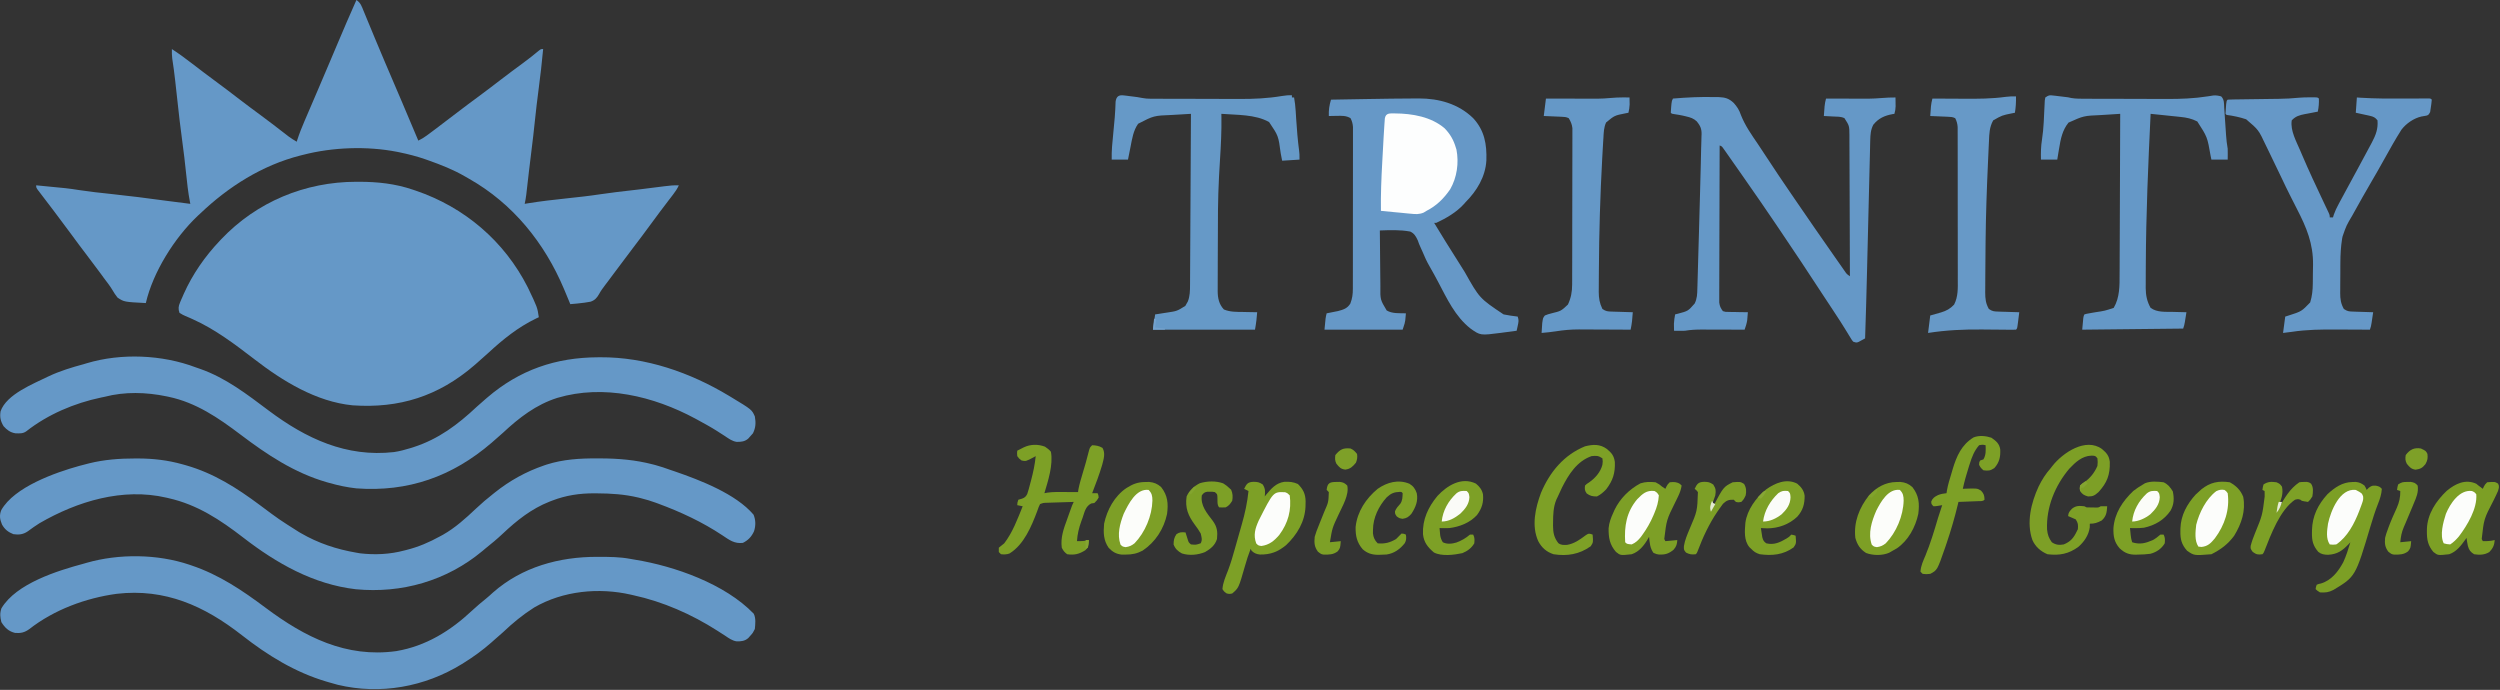 <svg width="366" height="101" viewBox="0 0 366 101" fill="none" xmlns="http://www.w3.org/2000/svg">
<rect x="0" y="0" width="366" height="101" fill="#333333" stroke="none"/>
<g clip-path="url(#clip0_154_709)">
<path d="M52.161 26.612C52.285 26.612 52.408 26.612 52.535 26.612C55.27 26.614 57.841 26.882 60.446 27.769C60.576 27.813 60.707 27.857 60.842 27.902C67.984 30.323 73.835 35.288 77.266 42.066C78.668 44.993 78.668 44.993 78.882 46.442C78.745 46.506 78.608 46.57 78.467 46.636C75.834 47.907 73.646 49.675 71.499 51.655C70.948 52.162 70.389 52.656 69.823 53.145C69.686 53.264 69.55 53.383 69.41 53.506C64.191 57.992 58.474 59.819 51.614 59.34C46.292 58.812 41.395 55.797 37.257 52.603C34.417 50.423 31.503 48.208 28.222 46.735C28.035 46.651 28.035 46.651 27.845 46.565C27.605 46.459 27.364 46.355 27.121 46.254C26.793 46.11 26.793 46.11 26.276 45.803C26.077 45.216 26.116 44.859 26.353 44.295C26.437 44.094 26.437 44.094 26.522 43.889C26.617 43.677 26.617 43.677 26.713 43.459C26.777 43.312 26.842 43.164 26.908 43.011C28.197 40.137 29.995 37.552 32.156 35.27C32.232 35.189 32.309 35.108 32.387 35.025C37.586 29.543 44.668 26.619 52.161 26.612Z" fill="#6598C7"/>
<path d="M52.181 0C52.807 0.419 52.958 0.932 53.231 1.607C53.287 1.742 53.343 1.876 53.401 2.015C53.523 2.311 53.645 2.606 53.767 2.902C54.1 3.714 54.438 4.525 54.776 5.336C54.883 5.595 54.883 5.595 54.993 5.86C55.868 7.966 56.767 10.062 57.664 12.159C57.974 12.883 58.284 13.607 58.593 14.33C58.667 14.503 58.74 14.675 58.816 14.852C59.631 16.761 60.436 18.674 61.24 20.587C61.687 20.368 62.081 20.135 62.481 19.838C62.598 19.752 62.715 19.665 62.836 19.576C62.962 19.482 63.087 19.388 63.217 19.291C63.349 19.192 63.482 19.094 63.619 18.992C64.749 18.149 65.869 17.292 66.987 16.432C68.021 15.639 69.065 14.862 70.114 14.09C71.2 13.29 72.271 12.47 73.341 11.647C74.414 10.824 75.498 10.018 76.588 9.218C77.388 8.629 78.167 8.023 78.927 7.382C79.199 7.182 79.199 7.182 79.517 7.182C79.34 9.156 79.108 11.12 78.85 13.086C78.651 14.597 78.472 16.109 78.315 17.625C78.16 19.118 77.99 20.608 77.801 22.097C77.676 23.076 77.558 24.056 77.444 25.037C77.43 25.16 77.416 25.282 77.401 25.409C77.33 26.02 77.26 26.63 77.19 27.241C77.164 27.466 77.138 27.691 77.112 27.916C77.089 28.114 77.067 28.313 77.043 28.518C76.985 28.966 76.911 29.403 76.815 29.844C76.977 29.817 77.138 29.79 77.304 29.762C79.171 29.459 81.044 29.244 82.924 29.046C84.603 28.869 86.276 28.685 87.945 28.431C89.488 28.199 91.037 28.027 92.586 27.847C92.818 27.82 93.049 27.794 93.28 27.767C93.394 27.754 93.507 27.74 93.624 27.727C94.839 27.585 96.052 27.43 97.264 27.269C97.977 27.176 98.663 27.107 99.383 27.131C99.157 27.622 98.886 28.03 98.556 28.458C98.454 28.592 98.352 28.725 98.247 28.863C98.137 29.006 98.027 29.148 97.913 29.295C97.067 30.401 96.23 31.512 95.41 32.637C94.515 33.864 93.601 35.077 92.681 36.286C91.729 37.537 90.787 38.796 89.848 40.058C89.68 40.283 89.513 40.508 89.345 40.733C89.262 40.844 89.179 40.956 89.094 41.071C88.929 41.291 88.763 41.51 88.597 41.728C88.26 42.168 87.955 42.585 87.691 43.074C87.379 43.627 87.053 43.976 86.441 44.172C86.232 44.206 86.232 44.206 86.018 44.24C85.792 44.277 85.792 44.277 85.56 44.314C84.872 44.406 84.183 44.476 83.49 44.527C83.427 44.369 83.427 44.369 83.361 44.209C83.142 43.675 82.92 43.143 82.696 42.611C82.651 42.504 82.606 42.396 82.559 42.285C79.716 35.546 75.081 29.802 68.683 26.179C68.492 26.07 68.3 25.96 68.11 25.849C66.378 24.841 64.557 24.126 62.671 23.46C62.556 23.42 62.442 23.379 62.325 23.337C61.069 22.898 59.801 22.572 58.499 22.303C58.373 22.277 58.247 22.251 58.117 22.224C53.712 21.368 48.722 21.547 44.394 22.662C44.25 22.698 44.106 22.734 43.958 22.771C38.386 24.191 33.426 27.334 29.295 31.28C29.175 31.391 29.055 31.501 28.931 31.614C25.565 34.81 22.404 39.808 21.349 44.367C18.176 44.204 18.176 44.204 17.21 43.572C16.917 43.205 16.67 42.835 16.439 42.426C16.079 41.825 15.639 41.277 15.22 40.716C15.028 40.453 14.835 40.189 14.643 39.925C14.028 39.083 13.399 38.253 12.767 37.425C11.961 36.368 11.165 35.306 10.383 34.233C9.583 33.137 8.77 32.051 7.949 30.971C7.842 30.83 7.735 30.689 7.624 30.544C7.242 30.041 6.86 29.538 6.476 29.037C6.268 28.765 6.06 28.491 5.853 28.218C5.743 28.074 5.634 27.93 5.52 27.782C5.297 27.45 5.297 27.45 5.297 27.131C9.881 27.564 9.881 27.564 11.664 27.839C13.162 28.069 14.666 28.23 16.174 28.388C18.89 28.673 21.596 29.02 24.302 29.388C25.488 29.549 26.677 29.697 27.865 29.844C27.846 29.749 27.826 29.655 27.806 29.557C27.535 28.155 27.387 26.744 27.239 25.326C27.076 23.77 26.899 22.219 26.683 20.671C26.398 18.626 26.173 16.575 25.948 14.523C25.867 13.788 25.786 13.053 25.704 12.319C25.685 12.146 25.665 11.972 25.646 11.794C25.524 10.717 25.387 9.646 25.216 8.576C25.159 8.107 25.154 7.653 25.163 7.182C26.2 7.855 27.186 8.578 28.163 9.336C29.248 10.172 30.337 10.999 31.441 11.81C32.653 12.701 33.85 13.612 35.043 14.529C36.075 15.321 37.117 16.097 38.164 16.867C39.303 17.706 40.425 18.566 41.542 19.432C41.675 19.534 41.807 19.636 41.944 19.742C42.06 19.832 42.177 19.922 42.297 20.015C42.666 20.283 43.047 20.517 43.44 20.747C43.467 20.661 43.494 20.576 43.522 20.487C43.821 19.556 44.177 18.661 44.565 17.763C44.629 17.615 44.692 17.466 44.757 17.314C44.967 16.826 45.177 16.338 45.387 15.85C45.688 15.147 45.989 14.445 46.29 13.742C46.368 13.56 46.447 13.378 46.527 13.191C47.102 11.848 47.674 10.504 48.243 9.159C48.325 8.967 48.406 8.776 48.489 8.578C48.807 7.828 49.125 7.077 49.442 6.327C50.337 4.209 51.242 2.098 52.181 0Z" fill="#6598C7"/>
<path d="M19.829 67.119C20.015 67.119 20.015 67.119 20.205 67.119C22.461 67.126 24.573 67.371 26.752 67.987C26.912 68.031 27.072 68.076 27.236 68.122C31.326 69.297 34.657 71.424 38.044 73.945C40.826 76.026 40.826 76.026 43.758 77.882C43.847 77.934 43.937 77.986 44.029 78.04C46.585 79.528 49.274 80.415 52.181 80.914C52.359 80.945 52.537 80.976 52.72 81.007C54.889 81.257 57.065 81.159 59.174 80.595C59.28 80.568 59.386 80.542 59.496 80.514C61.262 80.071 62.826 79.4 64.419 78.52C64.562 78.443 64.705 78.366 64.853 78.287C66.638 77.275 68.174 75.888 69.657 74.483C70.475 73.71 71.32 72.988 72.206 72.296C72.29 72.229 72.374 72.162 72.46 72.093C74.624 70.366 77.017 69.042 79.636 68.146C79.76 68.104 79.883 68.061 80.011 68.017C82.454 67.239 84.889 67.097 87.434 67.109C87.668 67.109 87.668 67.109 87.907 67.11C90.537 67.118 93.014 67.324 95.569 67.987C95.695 68.019 95.82 68.052 95.949 68.085C96.684 68.282 97.396 68.525 98.112 68.785C98.34 68.862 98.568 68.939 98.796 69.016C102.482 70.288 107.723 72.291 110.32 75.348C110.646 76.141 110.652 76.949 110.393 77.767C110.027 78.568 109.555 79.079 108.76 79.478C107.514 79.631 106.756 79.039 105.76 78.374C102.818 76.419 99.671 74.953 96.364 73.732C96.184 73.665 96.184 73.665 96.001 73.597C95.284 73.335 94.561 73.117 93.821 72.934C93.635 72.888 93.635 72.888 93.446 72.841C91.432 72.363 89.445 72.234 87.384 72.226C87.215 72.225 87.215 72.225 87.042 72.223C84.901 72.211 82.871 72.509 80.858 73.283C80.731 73.332 80.604 73.38 80.473 73.43C77.8 74.48 75.657 76.193 73.586 78.146C72.788 78.898 71.95 79.591 71.094 80.275C70.928 80.414 70.762 80.553 70.597 80.693C65.36 85.038 58.819 86.906 52.088 86.265C45.886 85.547 40.486 82.471 35.623 78.71C32.239 76.1 28.892 73.884 24.686 72.934C24.577 72.908 24.468 72.882 24.355 72.856C17.954 71.372 11.314 73.392 5.774 76.605C5.19 76.973 4.631 77.366 4.078 77.779C3.42 78.245 2.743 78.322 1.959 78.201C1.205 77.908 0.683 77.498 0.291 76.784C-0.016 76.043 -0.126 75.444 0.189 74.676C2.105 71.291 8.081 69.185 11.62 68.204C11.949 68.118 12.278 68.032 12.608 67.947C12.758 67.908 12.909 67.868 13.064 67.828C15.299 67.277 17.537 67.118 19.829 67.119Z" fill="#6598C7"/>
<path d="M28.66 53.783C28.87 53.856 29.082 53.929 29.293 54.002C33.073 55.325 36.176 57.737 39.352 60.119C44.817 64.209 50.692 66.971 57.676 66.185C58.514 66.056 59.32 65.846 60.128 65.593C60.251 65.554 60.374 65.516 60.501 65.476C64.219 64.276 67.005 62.174 69.822 59.528C70.239 59.146 70.663 58.776 71.094 58.411C71.171 58.344 71.249 58.278 71.329 58.209C76.069 54.145 81.363 52.334 87.553 52.307C87.663 52.306 87.773 52.305 87.886 52.304C94.54 52.265 101.026 54.524 106.694 57.932C106.819 58.007 106.945 58.082 107.074 58.16C110.061 59.967 110.061 59.967 110.509 60.965C110.674 61.876 110.645 62.606 110.23 63.438C110.112 63.57 109.994 63.702 109.873 63.837C109.765 63.959 109.656 64.081 109.545 64.206C109.033 64.654 108.505 64.699 107.839 64.689C107.181 64.588 106.682 64.214 106.138 63.847C105.885 63.685 105.632 63.523 105.379 63.361C105.19 63.239 105.19 63.239 104.998 63.114C104.052 62.514 103.069 61.977 102.085 61.443C101.985 61.389 101.885 61.334 101.782 61.278C95.674 57.994 88.368 56.233 81.583 58.252C78.472 59.238 75.997 61.154 73.637 63.358C73.218 63.737 72.793 64.107 72.365 64.476C72.229 64.595 72.093 64.714 71.953 64.837C66.207 69.775 59.732 72.054 52.181 71.498C50.826 71.351 49.518 71.072 48.208 70.7C48.077 70.663 47.946 70.626 47.812 70.589C43.069 69.216 39.079 66.553 35.179 63.599C31.967 61.172 28.693 58.93 24.686 58.092C24.587 58.071 24.487 58.049 24.384 58.027C21.389 57.408 18.279 57.319 15.309 58.092C15.144 58.127 14.978 58.161 14.807 58.197C10.91 59.011 6.998 60.667 3.853 63.14C3.345 63.505 2.857 63.453 2.25 63.435C1.503 63.308 1.031 62.958 0.529 62.401C0.08 61.677 -0.055 61.049 0.084 60.217C0.946 57.712 4.926 56.173 7.091 55.105C8.761 54.311 10.508 53.787 12.29 53.304C12.429 53.262 12.568 53.219 12.711 53.176C17.749 51.666 23.752 51.922 28.66 53.783Z" fill="#6598C7"/>
<path d="M27.706 82.669C27.822 82.708 27.937 82.747 28.056 82.787C32.133 84.169 35.466 86.424 38.902 88.992C44.61 93.258 50.667 96.342 58.017 95.322C62.366 94.586 65.962 92.35 69.133 89.371C69.789 88.756 70.474 88.187 71.173 87.624C71.516 87.342 71.842 87.051 72.167 86.749C76.415 83.003 81.875 81.513 87.414 81.522C87.527 81.522 87.641 81.522 87.757 81.523C89.255 81.527 90.735 81.532 92.213 81.809C92.463 81.856 92.715 81.898 92.966 81.939C98.759 82.882 106.136 85.473 110.35 89.851C110.682 90.518 110.578 91.359 110.509 92.085C110.23 92.644 110.23 92.644 109.873 93.043C109.765 93.165 109.656 93.286 109.545 93.412C109.033 93.86 108.505 93.905 107.839 93.895C107.181 93.793 106.682 93.419 106.138 93.053C105.884 92.89 105.63 92.728 105.376 92.565C105.25 92.484 105.124 92.403 104.994 92.319C101.22 89.913 97.076 88.089 92.708 87.138C92.595 87.112 92.481 87.085 92.364 87.058C87.659 85.985 82.421 86.492 78.209 88.934C76.535 89.994 75.071 91.2 73.637 92.564C73.218 92.943 72.792 93.312 72.365 93.681C72.216 93.814 72.066 93.947 71.912 94.083C70.653 95.189 69.337 96.149 67.915 97.033C67.817 97.094 67.719 97.155 67.618 97.218C62.19 100.565 55.692 101.744 49.453 100.256C49.035 100.146 48.622 100.029 48.208 99.905C48.078 99.868 47.948 99.83 47.815 99.792C43.195 98.428 39.164 95.936 35.391 92.978C29.919 88.706 24.182 86.119 17.097 86.933C12.562 87.545 7.913 89.268 4.284 92.105C3.602 92.596 3.052 92.722 2.216 92.663C1.262 92.437 0.709 91.896 0.201 91.078C0.013 90.333 -0.041 89.786 0.211 89.053C2.384 85.412 8.456 83.54 12.29 82.51C12.42 82.472 12.55 82.434 12.685 82.395C17.404 81.042 23.046 81.096 27.706 82.669Z" fill="#6598C7"/>
<path d="M207.174 14.415C207.355 14.414 207.535 14.413 207.721 14.412C210.663 14.41 213.512 15.194 215.677 17.303C217.341 19.104 217.683 21.134 217.605 23.494C217.468 25.878 216.208 27.944 214.565 29.592C214.479 29.689 214.393 29.787 214.305 29.887C213.238 31.069 211.705 31.965 210.274 32.624C210.169 32.624 210.064 32.624 209.956 32.624C211.072 34.476 212.213 36.31 213.375 38.134C213.732 38.696 214.087 39.26 214.439 39.826C216.602 43.672 216.602 43.672 220.127 46.03C220.813 46.166 221.499 46.267 222.193 46.349C222.373 46.889 222.323 47.11 222.203 47.656C222.157 47.871 222.157 47.871 222.11 48.091C222.072 48.256 222.072 48.256 222.034 48.424C221.432 48.505 220.829 48.584 220.227 48.663C220.058 48.686 219.889 48.709 219.716 48.732C216.723 49.119 216.723 49.119 215.284 48.1C213.031 46.334 211.832 43.706 210.519 41.224C210.122 40.478 209.721 39.734 209.295 39.004C208.887 38.297 208.555 37.589 208.248 36.832C208.166 36.649 208.083 36.466 207.999 36.278C207.751 35.726 207.751 35.726 207.561 35.187C207.279 34.592 207.057 34.182 206.459 33.901C204.999 33.627 203.488 33.686 202.009 33.741C202.019 35.053 202.031 36.366 202.047 37.678C202.054 38.288 202.06 38.897 202.064 39.507C202.068 40.096 202.075 40.684 202.083 41.273C202.085 41.497 202.087 41.721 202.088 41.945C202.063 43.864 202.063 43.864 203.012 45.451C203.823 45.938 204.908 45.845 205.824 45.87C205.805 46.09 205.785 46.309 205.764 46.528C205.747 46.712 205.747 46.712 205.73 46.899C205.665 47.306 205.665 47.306 205.347 48.264C201.571 48.264 197.794 48.264 193.904 48.264C194.063 46.508 194.063 46.508 194.222 45.87C194.446 45.827 194.446 45.827 194.675 45.782C194.972 45.722 194.972 45.722 195.275 45.661C195.47 45.622 195.665 45.583 195.867 45.543C196.665 45.334 197.246 45.164 197.688 44.444C197.978 43.693 198.056 43.097 198.057 42.288C198.058 42.185 198.058 42.082 198.058 41.976C198.059 41.631 198.059 41.287 198.059 40.942C198.06 40.695 198.06 40.448 198.061 40.2C198.062 39.529 198.062 38.858 198.063 38.186C198.063 37.626 198.063 37.066 198.064 36.505C198.065 35.183 198.066 33.861 198.065 32.539C198.065 31.175 198.067 29.811 198.07 28.447C198.072 27.276 198.072 26.105 198.072 24.934C198.072 24.234 198.073 23.535 198.074 22.836C198.076 22.178 198.076 21.52 198.075 20.862C198.075 20.621 198.075 20.38 198.076 20.139C198.077 19.809 198.077 19.479 198.075 19.15C198.075 18.873 198.075 18.873 198.076 18.591C198.035 18.093 197.945 17.746 197.718 17.303C197.078 16.91 196.41 16.946 195.682 16.964C195.572 16.965 195.462 16.967 195.348 16.968C195.079 16.972 194.809 16.978 194.54 16.984C194.509 16.099 194.606 15.447 194.857 14.59C196.065 14.569 197.273 14.548 198.481 14.527C199.043 14.518 199.604 14.508 200.165 14.498C202.502 14.457 204.838 14.422 207.174 14.415Z" fill="#6698C7"/>
<path d="M277.501 14.27C277.505 14.55 277.508 14.829 277.511 15.108C277.513 15.264 277.515 15.419 277.517 15.579C277.503 15.971 277.454 16.291 277.342 16.664C277.254 16.678 277.165 16.692 277.074 16.706C275.898 16.924 275.017 17.316 274.253 18.26C273.862 19.014 273.824 19.709 273.803 20.551C273.798 20.756 273.793 20.96 273.787 21.171C273.782 21.397 273.777 21.623 273.772 21.849C273.766 22.088 273.76 22.327 273.754 22.566C273.737 23.215 273.722 23.865 273.706 24.515C273.69 25.199 273.673 25.884 273.656 26.568C273.623 27.87 273.591 29.172 273.56 30.474C273.514 32.366 273.468 34.258 273.421 36.149C273.417 36.29 273.414 36.43 273.41 36.575C273.403 36.856 273.396 37.138 273.389 37.419C273.369 38.228 273.35 39.037 273.33 39.846C273.252 43.078 273.161 46.309 273.051 49.541C272.85 49.652 272.648 49.761 272.445 49.87C272.333 49.931 272.22 49.992 272.104 50.055C271.78 50.179 271.78 50.179 271.303 50.019C271.099 49.761 271.099 49.761 270.895 49.425C270.817 49.299 270.74 49.173 270.66 49.044C270.581 48.912 270.501 48.779 270.419 48.643C269.791 47.613 269.143 46.599 268.473 45.595C267.894 44.727 267.321 43.854 266.749 42.98C264.688 39.832 262.622 36.689 260.503 33.58C260.182 33.108 259.862 32.636 259.543 32.163C258.326 30.365 257.094 28.578 255.848 26.8C255.558 26.384 255.269 25.968 254.979 25.552C253.791 23.841 253.791 23.841 252.589 22.14C252.494 22.008 252.4 21.876 252.303 21.739C252.09 21.433 252.09 21.433 251.754 21.293C251.743 24.337 251.735 27.383 251.73 30.428C251.727 31.841 251.724 33.255 251.718 34.669C251.714 35.901 251.711 37.134 251.709 38.366C251.709 39.019 251.707 39.671 251.704 40.324C251.701 40.938 251.7 41.552 251.7 42.166C251.7 42.392 251.699 42.617 251.697 42.842C251.695 43.15 251.696 43.458 251.697 43.766C251.696 44.025 251.696 44.025 251.696 44.288C251.763 44.822 251.909 45.124 252.231 45.551C252.627 45.675 252.627 45.675 253.077 45.663C253.241 45.668 253.404 45.673 253.572 45.678C253.828 45.679 253.828 45.679 254.089 45.68C254.261 45.684 254.433 45.688 254.61 45.693C255.036 45.702 255.461 45.708 255.887 45.71C255.868 45.956 255.848 46.202 255.827 46.448C255.816 46.585 255.805 46.722 255.793 46.864C255.72 47.356 255.578 47.796 255.41 48.264C255.317 48.263 255.224 48.263 255.128 48.263C254.156 48.259 253.184 48.257 252.212 48.255C251.849 48.254 251.487 48.253 251.124 48.252C250.602 48.25 250.08 48.249 249.558 48.248C249.397 48.247 249.236 48.246 249.07 48.246C248.25 48.246 247.477 48.287 246.669 48.423C246.381 48.433 246.092 48.437 245.804 48.433C245.667 48.432 245.529 48.43 245.388 48.429C245.235 48.426 245.235 48.426 245.079 48.423C245.075 48.204 245.072 47.984 245.069 47.765C245.067 47.643 245.066 47.521 245.064 47.395C245.081 46.929 245.154 46.487 245.238 46.029C245.448 45.977 245.448 45.977 245.662 45.923C247.136 45.533 247.136 45.533 248.099 44.434C248.469 43.701 248.476 43.018 248.494 42.213C248.501 42 248.501 42 248.508 41.782C248.522 41.31 248.534 40.838 248.547 40.366C248.556 40.032 248.566 39.699 248.576 39.365C248.602 38.481 248.626 37.596 248.65 36.712C248.674 35.838 248.7 34.965 248.726 34.091C248.785 32.059 248.84 30.027 248.894 27.995C248.898 27.837 248.902 27.678 248.906 27.515C248.93 26.61 248.954 25.704 248.977 24.799C248.984 24.527 248.991 24.256 248.998 23.985C249.017 23.259 249.032 22.532 249.045 21.806C249.053 21.437 249.066 21.069 249.079 20.701C249.085 20.458 249.091 20.215 249.096 19.972C249.101 19.862 249.106 19.752 249.112 19.639C249.125 18.835 248.911 18.402 248.417 17.781C247.939 17.331 247.491 17.192 246.857 17.043C246.69 17.004 246.522 16.964 246.349 16.924C245.969 16.844 245.594 16.776 245.208 16.724C244.761 16.664 244.761 16.664 244.602 16.505C244.613 16.215 244.634 15.925 244.662 15.637C244.676 15.479 244.691 15.321 244.706 15.159C244.761 14.749 244.761 14.749 244.92 14.43C246.972 14.256 249.022 14.156 251.081 14.214C251.254 14.214 251.427 14.214 251.605 14.214C252.567 14.255 253.114 14.408 253.826 15.079C254.313 15.63 254.637 16.125 254.867 16.831C255.485 18.412 256.454 19.756 257.401 21.156C257.815 21.772 258.222 22.392 258.629 23.014C259.791 24.788 260.969 26.551 262.171 28.297C262.396 28.624 262.62 28.951 262.843 29.279C264.764 32.097 266.712 34.897 268.667 37.691C268.833 37.927 268.999 38.164 269.164 38.401C269.386 38.72 269.609 39.038 269.833 39.356C269.897 39.449 269.962 39.542 270.028 39.638C270.357 40.118 270.357 40.118 270.826 40.444C270.82 37.568 270.81 34.692 270.797 31.816C270.79 30.481 270.785 29.146 270.783 27.81C270.781 26.646 270.777 25.482 270.77 24.318C270.766 23.702 270.763 23.086 270.764 22.47C270.764 21.889 270.761 21.309 270.756 20.729C270.754 20.415 270.755 20.101 270.756 19.787C270.745 18.416 270.745 18.416 270.031 17.303C269.507 17.039 268.92 17.082 268.343 17.053C268.151 17.043 268.151 17.043 267.956 17.032C267.642 17.015 267.327 16.999 267.012 16.983C267.034 16.677 267.057 16.372 267.081 16.066C267.1 15.81 267.1 15.81 267.12 15.55C267.161 15.156 267.229 14.81 267.329 14.43C267.42 14.43 267.51 14.431 267.603 14.431C268.55 14.435 269.496 14.437 270.442 14.439C270.795 14.44 271.147 14.441 271.5 14.442C272.008 14.444 272.517 14.445 273.025 14.445C273.181 14.446 273.338 14.447 273.498 14.448C274.842 14.448 276.159 14.246 277.501 14.27Z" fill="#6598C7"/>
<path d="M338.232 14.251C338.436 14.25 338.639 14.25 338.849 14.249C339.325 14.271 339.325 14.271 339.484 14.43C339.509 15.099 339.466 15.694 339.325 16.345C339.237 16.361 339.15 16.377 339.06 16.394C338.661 16.468 338.263 16.547 337.865 16.625C337.727 16.65 337.59 16.675 337.448 16.701C336.657 16.859 336.081 17.007 335.51 17.622C335.277 19.119 336.193 20.718 336.762 22.061C336.838 22.24 336.913 22.419 336.991 22.603C338.006 24.985 339.106 27.328 340.215 29.667C340.275 29.795 340.336 29.922 340.398 30.054C340.506 30.283 340.616 30.513 340.726 30.742C341.073 31.472 341.073 31.472 341.073 31.826C341.23 31.826 341.388 31.826 341.55 31.826C341.592 31.688 341.635 31.549 341.678 31.406C341.864 30.878 342.088 30.414 342.353 29.921C342.45 29.74 342.547 29.56 342.646 29.374C342.751 29.18 342.856 28.987 342.96 28.794C343.068 28.593 343.176 28.392 343.284 28.192C343.937 26.977 344.595 25.766 345.255 24.555C345.859 23.444 346.461 22.331 347.053 21.213C347.151 21.028 347.151 21.028 347.252 20.84C347.822 19.757 348.167 18.858 348.066 17.622C347.745 17.2 347.461 17.069 346.951 16.957C346.831 16.93 346.711 16.902 346.587 16.874C346.462 16.848 346.337 16.822 346.208 16.794C346.018 16.752 346.018 16.752 345.824 16.709C345.512 16.639 345.2 16.572 344.887 16.505C344.94 15.768 344.992 15.03 345.046 14.271C345.302 14.288 345.302 14.288 345.564 14.306C347.756 14.443 349.942 14.444 352.138 14.43C352.839 14.426 353.54 14.423 354.241 14.42C354.481 14.418 354.481 14.418 354.726 14.416C354.872 14.416 355.018 14.415 355.168 14.415C355.297 14.414 355.426 14.413 355.559 14.412C355.853 14.43 355.853 14.43 356.012 14.59C355.976 15.024 355.924 15.438 355.853 15.867C355.827 16.044 355.801 16.222 355.774 16.405C355.536 16.824 355.536 16.824 355.247 16.926C355 16.973 354.752 17.016 354.504 17.055C353.383 17.302 352.257 18.084 351.568 18.991C350.694 20.376 349.892 21.796 349.1 23.23C348.455 24.395 347.796 25.55 347.122 26.699C346.296 28.112 345.491 29.536 344.699 30.968C344.597 31.151 344.496 31.334 344.392 31.522C343.521 32.991 343.521 32.991 342.96 34.589C342.937 34.697 342.914 34.805 342.889 34.916C342.697 36.105 342.635 37.277 342.63 38.48C342.629 38.639 342.628 38.797 342.627 38.96C342.626 39.292 342.625 39.625 342.624 39.957C342.623 40.464 342.618 40.97 342.613 41.477C342.612 41.801 342.611 42.126 342.61 42.45C342.608 42.6 342.606 42.751 342.604 42.906C342.607 43.803 342.699 44.443 343.139 45.232C343.67 45.587 343.875 45.597 344.497 45.617C344.753 45.626 344.753 45.626 345.014 45.636C345.192 45.641 345.369 45.646 345.553 45.651C345.733 45.657 345.912 45.663 346.098 45.669C346.542 45.684 346.986 45.698 347.43 45.711C347.381 46.047 347.331 46.382 347.281 46.718C347.253 46.905 347.226 47.092 347.197 47.285C347.112 47.785 347.112 47.785 346.953 48.264C346.85 48.263 346.746 48.263 346.64 48.262C345.549 48.255 344.458 48.25 343.367 48.247C342.962 48.245 342.556 48.243 342.151 48.24C339.91 48.225 337.728 48.245 335.51 48.583C335.087 48.639 334.663 48.691 334.239 48.743C334.344 47.953 334.449 47.163 334.557 46.349C334.867 46.25 334.867 46.25 335.183 46.15C336.954 45.577 336.954 45.577 338.212 44.274C338.501 43.328 338.585 42.459 338.595 41.473C338.597 41.257 338.597 41.257 338.6 41.037C338.603 40.734 338.605 40.43 338.606 40.127C338.609 39.673 338.619 39.219 338.629 38.764C338.666 35.673 337.673 33.301 336.275 30.599C336.093 30.242 335.912 29.884 335.731 29.526C335.611 29.29 335.491 29.054 335.371 28.818C334.888 27.867 334.424 26.907 333.971 25.941C333.363 24.655 332.748 23.373 332.12 22.098C331.979 21.812 331.84 21.525 331.701 21.239C330.651 19.008 330.651 19.008 328.835 17.463C327.893 17.147 326.957 16.953 325.975 16.824C325.922 16.771 325.87 16.719 325.816 16.665C325.826 16.345 325.848 16.026 325.875 15.707C325.89 15.533 325.904 15.358 325.919 15.178C325.975 14.749 325.975 14.749 326.134 14.59C326.407 14.571 326.681 14.563 326.955 14.56C327.131 14.557 327.307 14.554 327.488 14.552C327.776 14.548 327.776 14.548 328.069 14.545C328.266 14.542 328.463 14.539 328.665 14.536C329.298 14.527 329.931 14.518 330.564 14.51C331.191 14.502 331.818 14.493 332.445 14.484C332.836 14.478 333.227 14.473 333.617 14.469C334.607 14.454 335.583 14.409 336.567 14.306C337.124 14.253 337.673 14.25 338.232 14.251Z" fill="#6698C7"/>
<path d="M164.545 13.969C164.676 13.984 164.808 13.999 164.943 14.015C165.079 14.034 165.215 14.052 165.356 14.071C165.491 14.087 165.626 14.103 165.766 14.12C166.269 14.181 166.765 14.244 167.26 14.352C167.655 14.425 168.011 14.451 168.411 14.453C168.624 14.454 168.624 14.454 168.842 14.455C168.995 14.456 169.149 14.456 169.308 14.456C169.472 14.457 169.635 14.457 169.804 14.458C170.346 14.461 170.888 14.462 171.43 14.463C171.616 14.463 171.803 14.463 171.994 14.464C172.982 14.466 173.97 14.468 174.958 14.469C175.971 14.469 176.983 14.473 177.995 14.478C178.78 14.481 179.565 14.482 180.349 14.482C180.722 14.482 181.094 14.483 181.467 14.486C183.574 14.497 185.597 14.405 187.677 14.054C188.17 13.972 188.635 13.927 189.136 13.951C189.136 14.057 189.136 14.162 189.136 14.271C189.241 14.271 189.346 14.271 189.454 14.271C189.572 14.928 189.646 15.572 189.687 16.239C189.699 16.431 189.711 16.623 189.724 16.821C189.736 17.023 189.749 17.224 189.762 17.433C189.862 18.983 189.986 20.521 190.19 22.061C190.248 22.569 190.248 22.569 190.248 23.367C188.99 23.446 188.99 23.446 187.706 23.527C187.637 23.172 187.568 22.816 187.497 22.45C187.158 19.89 187.158 19.89 185.795 17.868C183.758 16.723 181.077 16.846 178.806 16.665C178.809 16.83 178.813 16.996 178.817 17.166C178.846 19.206 178.743 21.232 178.615 23.267C178.569 23.992 178.527 24.717 178.488 25.442C178.48 25.573 178.473 25.704 178.465 25.839C178.288 29.134 178.294 32.433 178.291 35.731C178.29 36.548 178.286 37.365 178.281 38.182C178.278 38.817 178.278 39.453 178.277 40.088C178.277 40.389 178.276 40.691 178.273 40.992C178.271 41.412 178.271 41.831 178.272 42.25C178.271 42.372 178.269 42.494 178.268 42.62C178.275 43.634 178.458 44.544 179.174 45.304C180.085 45.688 180.986 45.659 181.964 45.671C182.165 45.675 182.365 45.68 182.571 45.685C183.064 45.696 183.557 45.705 184.05 45.711C184.027 45.956 184.004 46.203 183.981 46.449C183.961 46.654 183.961 46.654 183.942 46.864C183.888 47.333 183.81 47.798 183.732 48.264C178.802 48.264 173.872 48.264 168.793 48.264C168.898 47.527 169.003 46.789 169.111 46.03C169.398 45.986 169.398 45.986 169.692 45.942C169.948 45.901 170.205 45.861 170.462 45.82C170.587 45.801 170.713 45.782 170.843 45.763C172.309 45.544 172.309 45.544 173.535 44.78C173.593 44.675 173.651 44.571 173.71 44.464C173.77 44.361 173.831 44.258 173.893 44.151C174.21 43.372 174.217 42.561 174.222 41.729C174.222 41.621 174.223 41.514 174.224 41.403C174.226 41.044 174.228 40.685 174.229 40.326C174.231 40.068 174.232 39.81 174.234 39.552C174.238 38.853 174.242 38.154 174.245 37.456C174.248 36.724 174.253 35.993 174.257 35.263C174.265 33.879 174.272 32.495 174.279 31.112C174.287 29.536 174.295 27.961 174.304 26.385C174.322 23.145 174.339 19.905 174.355 16.665C173.74 16.699 173.124 16.736 172.509 16.774C172.199 16.794 171.89 16.811 171.58 16.828C168.915 16.934 168.915 16.934 166.621 18.118C165.909 19.133 165.739 20.328 165.505 21.522C165.469 21.7 165.434 21.877 165.397 22.06C165.309 22.496 165.223 22.932 165.138 23.367C164.351 23.367 163.564 23.367 162.754 23.367C162.721 22.075 162.849 20.811 162.982 19.527C163.141 17.973 163.284 16.425 163.325 14.862C163.44 14.095 163.803 13.876 164.545 13.969Z" fill="#6699C7"/>
<path d="M300.589 13.985C300.72 13.999 300.851 14.014 300.987 14.029C301.123 14.046 301.259 14.063 301.4 14.081C301.535 14.097 301.67 14.112 301.81 14.128C302.839 14.248 302.839 14.248 303.25 14.352C303.939 14.466 304.62 14.455 305.318 14.456C305.478 14.457 305.638 14.458 305.803 14.458C306.333 14.461 306.863 14.462 307.393 14.463C307.576 14.463 307.758 14.464 307.946 14.464C308.914 14.466 309.881 14.468 310.849 14.469C311.839 14.47 312.829 14.473 313.819 14.478C314.588 14.481 315.357 14.482 316.126 14.482C316.49 14.482 316.854 14.484 317.218 14.486C319.248 14.497 321.214 14.421 323.222 14.105C323.434 14.072 323.434 14.072 323.65 14.039C323.774 14.018 323.897 13.998 324.024 13.976C324.443 13.947 324.776 13.997 325.18 14.111C325.662 14.595 325.587 15.172 325.628 15.824C325.637 15.963 325.647 16.102 325.657 16.245C325.688 16.691 325.717 17.137 325.746 17.582C325.776 18.026 325.806 18.469 325.837 18.912C325.856 19.188 325.874 19.464 325.892 19.74C325.938 20.427 326.013 21.093 326.134 21.772C326.152 22.305 326.141 22.834 326.134 23.367C325.347 23.367 324.56 23.367 323.75 23.367C323.711 23.18 323.673 22.994 323.633 22.801C323.153 20.053 323.153 20.053 321.683 17.782C320.857 17.363 320.127 17.205 319.211 17.117C319.085 17.103 318.96 17.09 318.831 17.076C318.434 17.033 318.037 16.994 317.641 16.954C317.37 16.925 317.1 16.897 316.829 16.868C316.169 16.798 315.509 16.731 314.85 16.665C314.497 24.013 314.175 31.376 314.147 38.733C314.145 39.145 314.142 39.558 314.139 39.97C314.134 40.536 314.134 41.102 314.135 41.668C314.133 41.829 314.131 41.991 314.13 42.158C314.14 43.218 314.318 44.142 314.85 45.072C315.794 45.751 316.972 45.639 318.098 45.661C318.29 45.666 318.482 45.672 318.68 45.677C319.151 45.69 319.623 45.701 320.094 45.711C320.045 46.02 319.995 46.329 319.945 46.638C319.918 46.81 319.89 46.983 319.861 47.16C319.776 47.626 319.776 47.626 319.617 48.105C314.74 48.157 309.862 48.21 304.837 48.264C304.996 46.349 304.996 46.349 305.155 46.03C305.464 45.94 305.464 45.94 305.867 45.87C306.013 45.844 306.158 45.818 306.309 45.79C306.462 45.764 306.616 45.738 306.774 45.711C308.142 45.505 308.142 45.505 309.446 45.072C310.343 43.555 310.311 41.797 310.309 40.091C310.311 39.834 310.312 39.578 310.314 39.321C310.319 38.63 310.32 37.939 310.321 37.247C310.322 36.523 310.327 35.799 310.331 35.074C310.337 33.705 310.342 32.335 310.346 30.966C310.35 29.406 310.357 27.846 310.364 26.286C310.379 23.079 310.39 19.872 310.399 16.665C309.771 16.703 309.142 16.744 308.513 16.785C308.196 16.806 307.879 16.825 307.562 16.845C305.057 16.952 305.057 16.952 302.825 17.953C301.934 19.07 301.683 20.315 301.46 21.702C301.432 21.863 301.405 22.024 301.376 22.19C301.31 22.582 301.245 22.975 301.182 23.367C300.395 23.367 299.608 23.367 298.798 23.367C298.773 22.363 298.787 21.421 298.948 20.429C299.073 19.594 299.156 18.771 299.199 17.929C299.205 17.822 299.211 17.715 299.216 17.604C299.239 17.165 299.26 16.725 299.279 16.286C299.293 15.959 299.311 15.632 299.328 15.306C299.337 15.114 299.346 14.923 299.355 14.726C299.381 14.575 299.407 14.425 299.433 14.271C299.949 13.925 300.013 13.917 300.589 13.985Z" fill="#6598C7"/>
<path d="M295.142 14.111C295.157 14.933 295.118 15.694 294.983 16.505C294.779 16.546 294.779 16.546 294.57 16.587C293.092 16.887 293.092 16.887 291.805 17.622C291.247 18.613 291.229 19.581 291.183 20.702C291.173 20.894 291.164 21.086 291.154 21.284C291.129 21.804 291.106 22.324 291.084 22.844C291.07 23.17 291.055 23.496 291.04 23.822C290.866 27.606 290.732 31.389 290.692 35.178C290.689 35.451 290.689 35.451 290.686 35.73C290.672 36.952 290.662 38.174 290.656 39.396C290.654 39.799 290.651 40.202 290.647 40.604C290.642 41.167 290.641 41.729 290.64 42.292C290.638 42.46 290.636 42.628 290.634 42.801C290.637 43.733 290.703 44.415 291.169 45.232C291.707 45.592 291.928 45.598 292.561 45.617C292.828 45.626 292.828 45.626 293.1 45.636C293.378 45.643 293.378 45.643 293.662 45.651C293.943 45.66 293.943 45.66 294.23 45.669C294.693 45.685 295.156 45.698 295.619 45.711C295.57 46.106 295.52 46.502 295.47 46.898C295.456 47.011 295.442 47.123 295.428 47.24C295.319 48.087 295.319 48.087 295.142 48.264C294.879 48.277 294.616 48.278 294.353 48.275C294.184 48.273 294.015 48.272 293.841 48.27C293.655 48.268 293.47 48.265 293.279 48.263C292.884 48.26 292.489 48.257 292.094 48.255C291.474 48.25 290.853 48.244 290.233 48.237C287.535 48.206 284.936 48.327 282.269 48.743C282.374 47.9 282.479 47.058 282.587 46.189C283.799 45.84 283.799 45.84 284.175 45.736C284.959 45.5 285.509 45.205 286.083 44.593C286.691 43.398 286.626 42.179 286.619 40.87C286.62 40.622 286.62 40.375 286.621 40.128C286.622 39.459 286.621 38.791 286.619 38.122C286.617 37.421 286.618 36.72 286.618 36.019C286.618 34.843 286.616 33.667 286.613 32.491C286.61 31.132 286.609 29.772 286.61 28.413C286.611 27.104 286.61 25.795 286.609 24.486C286.608 23.929 286.608 23.373 286.608 22.816C286.608 22.161 286.607 21.506 286.605 20.851C286.604 20.611 286.604 20.37 286.604 20.13C286.605 19.802 286.603 19.474 286.601 19.146C286.601 18.962 286.601 18.779 286.6 18.589C286.559 18.093 286.468 17.744 286.242 17.303C285.86 17.111 285.59 17.111 285.163 17.093C284.939 17.083 284.939 17.083 284.71 17.073C284.553 17.066 284.397 17.06 284.236 17.054C283.999 17.043 283.999 17.043 283.758 17.033C283.367 17.016 282.977 17 282.587 16.984C282.609 16.678 282.633 16.372 282.656 16.066C282.669 15.896 282.682 15.726 282.695 15.55C282.736 15.157 282.804 14.81 282.905 14.43C283.004 14.431 283.103 14.432 283.205 14.432C284.252 14.44 285.299 14.444 286.346 14.448C286.735 14.45 287.124 14.452 287.513 14.454C289.567 14.469 291.587 14.463 293.624 14.18C294.137 14.117 294.626 14.098 295.142 14.111Z" fill="#6799C7"/>
<path d="M237.6 14.26C237.872 14.262 237.872 14.262 238.15 14.265C238.287 14.267 238.423 14.268 238.563 14.27C238.567 14.493 238.571 14.716 238.573 14.939C238.575 15.063 238.577 15.187 238.579 15.315C238.562 15.726 238.494 16.104 238.404 16.505C238.266 16.532 238.128 16.559 237.986 16.587C236.368 16.907 236.368 16.907 235.133 17.93C234.792 18.67 234.785 19.398 234.739 20.205C234.721 20.484 234.721 20.484 234.702 20.769C234.662 21.422 234.625 22.075 234.59 22.729C234.583 22.852 234.576 22.975 234.569 23.102C234.269 28.583 234.104 34.063 234.077 39.552C234.074 39.924 234.072 40.296 234.068 40.668C234.063 41.19 234.062 41.712 234.061 42.233C234.059 42.389 234.057 42.544 234.055 42.704C234.058 43.656 234.175 44.37 234.59 45.231C235.128 45.592 235.349 45.597 235.982 45.617C236.249 45.626 236.249 45.626 236.521 45.635C236.799 45.643 236.799 45.643 237.083 45.65C237.364 45.66 237.364 45.66 237.651 45.669C238.114 45.684 238.577 45.698 239.04 45.71C239.017 45.986 238.994 46.262 238.97 46.538C238.951 46.769 238.951 46.769 238.931 47.004C238.885 47.432 238.809 47.842 238.722 48.264C238.556 48.263 238.556 48.263 238.387 48.262C237.335 48.255 236.284 48.25 235.232 48.247C234.691 48.245 234.151 48.243 233.61 48.24C232.986 48.236 232.362 48.234 231.738 48.233C231.548 48.231 231.358 48.229 231.162 48.228C230.013 48.227 228.913 48.322 227.778 48.504C227.085 48.613 226.389 48.681 225.69 48.742C225.708 48.437 225.728 48.131 225.749 47.825C225.766 47.569 225.766 47.569 225.783 47.309C225.887 46.551 225.887 46.551 226.167 46.189C226.61 46.01 226.61 46.01 227.15 45.87C228.541 45.529 228.541 45.529 229.547 44.581C229.999 43.612 230.159 42.73 230.162 41.661C230.163 41.456 230.164 41.251 230.165 41.04C230.165 40.813 230.165 40.587 230.165 40.361C230.166 40.122 230.167 39.883 230.168 39.644C230.17 38.995 230.171 38.346 230.172 37.698C230.172 37.292 230.173 36.887 230.174 36.482C230.176 35.213 230.177 33.944 230.178 32.675C230.179 31.212 230.181 29.748 230.186 28.284C230.189 27.152 230.191 26.019 230.191 24.887C230.191 24.211 230.192 23.535 230.195 22.859C230.198 22.223 230.198 21.588 230.197 20.952C230.197 20.719 230.197 20.486 230.199 20.253C230.201 19.934 230.2 19.616 230.198 19.297C230.199 19.03 230.199 19.03 230.199 18.757C230.131 18.182 229.96 17.797 229.663 17.303C229.281 17.111 229.011 17.111 228.584 17.093C228.36 17.082 228.36 17.082 228.131 17.072C227.974 17.066 227.818 17.06 227.657 17.053C227.42 17.043 227.42 17.043 227.179 17.032C226.788 17.015 226.398 16.999 226.008 16.983C226.113 16.141 226.217 15.298 226.326 14.43C226.728 14.431 226.728 14.431 227.139 14.432C228.03 14.435 228.921 14.437 229.811 14.438C230.351 14.439 230.891 14.44 231.43 14.442C232.052 14.444 232.673 14.445 233.294 14.445C233.487 14.446 233.679 14.447 233.877 14.448C235.13 14.448 236.353 14.248 237.6 14.26Z" fill="#6598C7"/>
<path d="M204.214 16.605C206.747 16.618 209.526 17.094 211.5 18.791C212.31 19.631 212.806 20.492 213.134 21.612C213.164 21.706 213.195 21.801 213.226 21.898C213.603 23.862 213.3 25.973 212.31 27.706C211.364 29.076 210.325 30.109 208.843 30.868C208.706 30.953 208.568 31.037 208.426 31.124C207.767 31.398 207.237 31.363 206.545 31.289C206.419 31.278 206.294 31.266 206.164 31.255C205.766 31.218 205.368 31.178 204.969 31.137C204.698 31.112 204.427 31.087 204.155 31.062C203.493 31 202.83 30.935 202.168 30.868C202.132 28.477 202.229 26.101 202.363 23.714C202.397 23.114 202.429 22.514 202.462 21.915C202.483 21.527 202.504 21.14 202.525 20.753C202.535 20.577 202.544 20.401 202.554 20.219C202.582 19.725 202.613 19.232 202.645 18.739C202.655 18.573 202.666 18.406 202.677 18.235C202.694 17.998 202.694 17.998 202.712 17.755C202.722 17.614 202.732 17.473 202.742 17.328C202.891 16.494 203.507 16.612 204.214 16.605Z" fill="#FDFEFE"/>
<path d="M183.544 70.537C184.144 70.552 184.343 70.591 184.865 70.926C185.265 71.569 185.226 71.935 185.163 72.682C185.228 72.599 185.294 72.516 185.361 72.431C186.112 71.521 186.809 70.717 188.018 70.537C188.771 70.508 189.318 70.546 190.01 70.856C190.779 71.609 191.12 72.314 191.14 73.377C191.136 73.556 191.136 73.556 191.133 73.739C191.131 73.865 191.129 73.991 191.128 74.12C191.048 76.358 189.905 78.259 188.313 79.779C187.131 80.777 186.006 81.21 184.458 81.182C183.953 81.13 183.64 80.996 183.256 80.662C183.203 80.556 183.151 80.451 183.097 80.342C182.766 81.199 182.488 82.052 182.242 82.936C181.343 86.075 181.343 86.075 180.395 86.886C179.998 86.966 179.998 86.966 179.6 86.886C179.223 86.626 179.223 86.626 178.964 86.247C179.036 85.273 179.444 84.386 179.792 83.485C180.183 82.452 180.49 81.404 180.784 80.34C180.909 79.89 181.038 79.441 181.167 78.992C181.307 78.505 181.444 78.019 181.581 77.531C181.651 77.284 181.722 77.037 181.793 76.79C182.263 75.159 182.609 73.576 182.779 71.884C182.569 71.779 182.359 71.673 182.143 71.565C182.489 70.82 182.706 70.559 183.544 70.537Z" fill="#7DA026"/>
<path d="M344.391 70.567C344.636 70.561 344.636 70.561 344.886 70.555C345.43 70.614 345.721 70.762 346.159 71.086C346.367 71.435 346.367 71.435 346.477 71.724C346.585 71.616 346.693 71.507 346.804 71.395C347.271 71.086 347.271 71.086 347.857 71.106C348.384 71.245 348.384 71.245 348.702 71.565C348.648 72.375 348.426 73.049 348.125 73.799C347.705 74.874 347.36 75.963 347.033 77.071C344.841 84.421 344.841 84.421 341.616 86.362C340.937 86.723 340.406 86.78 339.643 86.726C339.255 86.487 339.255 86.487 339.007 86.247C339.047 85.94 339.047 85.94 339.166 85.609C339.438 85.492 339.438 85.492 339.792 85.419C341.33 84.958 342.31 83.682 343.053 82.314C343.487 81.366 343.798 80.383 344.093 79.385C344.014 79.471 343.935 79.558 343.854 79.647C342.93 80.624 342.196 81.146 340.825 81.22C340.249 81.203 339.864 81.158 339.404 80.801C338.619 79.894 338.449 79.151 338.47 77.988C338.472 77.861 338.474 77.733 338.475 77.601C338.529 75.539 339.356 73.879 340.734 72.356C341.801 71.372 342.923 70.589 344.391 70.567Z" fill="#7C9F25"/>
<path d="M152.979 65.39C153.33 65.628 153.589 65.811 153.853 66.138C154.207 68.039 153.44 70.388 152.9 72.203C153.114 72.164 153.114 72.164 153.333 72.124C154.214 71.997 155.101 72.026 155.989 72.033C156.166 72.034 156.343 72.035 156.525 72.035C156.959 72.037 157.393 72.04 157.827 72.043C157.842 71.924 157.857 71.804 157.873 71.681C158.032 70.843 158.279 70.037 158.522 69.221C158.619 68.891 158.717 68.561 158.814 68.231C158.862 68.07 158.909 67.909 158.958 67.743C159.139 67.114 159.301 66.481 159.46 65.846C159.575 65.5 159.575 65.5 159.893 65.181C160.48 65.203 160.891 65.274 161.403 65.57C161.863 66.36 161.577 67.203 161.361 68.05C160.948 69.461 160.419 70.832 159.893 72.203C160.155 72.203 160.417 72.203 160.687 72.203C160.807 72.472 160.807 72.472 160.846 72.841C160.598 73.26 160.598 73.26 160.211 73.639C160.061 73.662 159.912 73.684 159.757 73.707C158.92 74.127 158.785 74.951 158.492 75.804C158.43 75.973 158.367 76.142 158.303 76.317C157.952 77.295 157.734 78.187 157.668 79.225C158.277 79.239 158.823 79.206 159.416 79.065C159.358 80.082 159.358 80.082 158.89 80.552C157.99 81.119 157.306 81.29 156.237 81.14C155.828 80.839 155.666 80.63 155.443 80.183C155.248 78.69 155.722 77.399 156.228 76.023C156.303 75.811 156.378 75.599 156.453 75.386C156.98 73.904 156.98 73.904 157.191 73.48C156.566 73.499 155.941 73.518 155.316 73.539C154.999 73.549 154.682 73.559 154.365 73.569C154.166 73.575 153.966 73.582 153.761 73.589C153.577 73.595 153.393 73.6 153.204 73.606C152.731 73.621 152.731 73.621 152.264 73.799C152.043 74.261 152.043 74.261 151.847 74.836C151.004 77.059 149.91 79.73 147.794 81.029C147.363 81.19 146.997 81.18 146.543 81.14C146.438 81.035 146.333 80.93 146.225 80.821C146.225 80.61 146.225 80.4 146.225 80.183C146.484 79.963 146.75 79.751 147.02 79.544C148.255 77.933 148.966 75.986 149.721 74.118C149.459 74.065 149.197 74.013 148.927 73.958C148.937 73.589 148.937 73.589 149.086 73.16C149.26 73.11 149.434 73.06 149.613 73.008C150.039 72.837 150.172 72.731 150.389 72.318C150.55 71.838 150.682 71.358 150.804 70.866C150.85 70.694 150.897 70.522 150.945 70.344C151.254 69.166 151.513 67.992 151.628 66.777C151.546 66.823 151.463 66.869 151.378 66.916C150.185 67.554 150.185 67.554 149.562 67.415C149.195 67.146 149.195 67.146 148.927 66.777C148.887 66.338 148.887 66.338 148.927 65.979C149.128 65.875 149.33 65.772 149.533 65.67C149.645 65.612 149.758 65.555 149.873 65.496C150.854 65.027 151.968 65.009 152.979 65.39Z" fill="#7DA026"/>
<path d="M242.377 70.607C242.934 70.906 242.934 70.906 243.331 71.245C243.488 71.35 243.646 71.456 243.808 71.564C243.877 71.416 243.877 71.416 243.947 71.265C244.126 70.926 244.126 70.926 244.444 70.607C245.047 70.551 245.42 70.523 245.943 70.846C246.025 70.925 246.107 71.004 246.192 71.086C246.098 71.656 245.945 72.121 245.692 72.638C245.59 72.851 245.59 72.851 245.485 73.067C245.413 73.213 245.342 73.359 245.268 73.509C243.99 76.089 243.99 76.089 243.649 78.906C243.701 79.011 243.754 79.116 243.808 79.225C244.385 79.172 244.962 79.12 245.556 79.065C245.513 79.69 245.437 79.975 245.03 80.462C244.318 81.06 243.803 81.219 242.884 81.186C242.536 81.14 242.536 81.14 242.07 80.941C241.547 80.24 241.514 79.441 241.424 78.587C241.381 78.666 241.339 78.745 241.295 78.826C240.727 79.815 239.991 80.768 238.881 81.14C237.236 81.322 237.236 81.322 236.577 80.801C235.652 79.733 235.484 78.716 235.499 77.345C235.571 76.516 235.836 75.826 236.179 75.075C236.243 74.931 236.307 74.786 236.372 74.637C237.188 72.964 238.521 71.644 240.152 70.766C240.887 70.52 241.61 70.524 242.377 70.607Z" fill="#7D9F26"/>
<path d="M362.519 70.817C362.681 70.95 362.681 70.95 362.846 71.086C362.968 71.175 363.089 71.264 363.214 71.355C363.302 71.424 363.391 71.493 363.482 71.565C363.551 71.417 363.551 71.417 363.621 71.266C363.8 70.926 363.8 70.926 364.118 70.607C365.235 70.518 365.235 70.518 365.717 70.797C365.937 71.223 365.836 71.419 365.707 71.884C365.502 72.361 365.271 72.825 365.042 73.29C363.648 75.976 363.648 75.976 363.323 78.906C363.376 79.011 363.428 79.117 363.482 79.225C364.091 79.239 364.637 79.206 365.23 79.066C365.158 79.843 364.979 80.26 364.436 80.821C363.727 81.254 363.017 81.262 362.211 81.14C361.672 80.802 361.475 80.546 361.299 79.934C361.217 79.539 361.15 79.147 361.098 78.746C361.042 78.828 360.986 78.909 360.929 78.992C360.295 79.88 359.618 80.785 358.555 81.14C356.912 81.322 356.912 81.322 356.251 80.811C355.465 79.884 355.287 79.022 355.297 77.839C355.298 77.713 355.299 77.587 355.3 77.457C355.367 75.243 356.634 73.35 358.202 71.856C359.463 70.815 360.92 70.1 362.519 70.817Z" fill="#7C9F25"/>
<path d="M307.73 65.736C308.405 66.31 308.762 66.709 308.875 67.62C308.923 69.511 308.489 70.652 307.221 72.043C306.661 72.535 306.436 72.682 305.691 72.682C305.107 72.508 304.865 72.384 304.519 71.884C304.468 71.49 304.468 71.49 304.519 71.086C304.764 70.843 304.764 70.843 305.095 70.637C305.983 70.025 306.636 69.21 307.062 68.213C307.115 67.641 307.115 67.641 307.062 67.096C306.751 66.718 306.751 66.718 306.178 66.707C304.827 66.751 303.838 67.671 302.95 68.611C300.86 71.084 299.557 74.251 299.689 77.504C299.77 78.292 299.93 78.742 300.387 79.385C300.982 79.783 301.447 79.822 302.135 79.704C303.12 79.303 303.597 78.737 304.042 77.789C304.095 77.683 304.147 77.578 304.201 77.469C304.242 76.823 304.25 76.585 303.883 76.033C303.518 75.862 303.147 75.701 302.771 75.554C302.809 75.033 302.974 74.869 303.337 74.477C303.937 74.001 304.411 74.043 305.155 74.118C305.312 74.197 305.312 74.197 305.473 74.278C305.764 74.293 306.055 74.298 306.347 74.297C306.503 74.298 306.658 74.298 306.819 74.299C307.22 74.305 307.22 74.305 307.539 74.118C307.857 74.112 308.175 74.111 308.492 74.118C308.432 75.011 308.382 75.56 307.698 76.193C307.057 76.526 306.675 76.671 305.949 76.671C305.946 76.846 305.943 77.02 305.94 77.2C305.791 78.338 305.129 79.304 304.284 80.053C302.854 81.094 301.511 81.354 299.751 81.14C298.776 80.737 297.97 80.035 297.542 79.058C296.643 76.519 297.352 73.603 298.45 71.235C298.935 70.236 299.49 69.365 300.228 68.532C300.309 68.427 300.389 68.322 300.472 68.214C302.001 66.278 305.353 64.007 307.73 65.736Z" fill="#7D9F26"/>
<path d="M167.651 70.567C167.842 70.563 168.033 70.559 168.23 70.555C168.947 70.621 169.467 70.83 170.002 71.32C170.959 72.561 171.051 73.7 170.859 75.235C170.389 77.444 169.151 79.358 167.276 80.613C166.457 81.049 165.744 81.187 164.82 81.19C164.633 81.193 164.446 81.195 164.253 81.198C163.407 81.108 162.907 80.819 162.317 80.213C161.541 79.109 161.524 77.981 161.641 76.672C162.07 74.634 163.168 72.624 164.908 71.45C165.858 70.863 166.522 70.582 167.651 70.567Z" fill="#7D9F26"/>
<path d="M326.451 70.607C327.37 71.127 328.015 71.735 328.408 72.732C328.791 74.792 328.162 76.663 327.087 78.427C326.169 79.679 325.122 80.451 323.75 81.14C321.217 81.344 321.217 81.344 320.186 80.626C319.379 79.713 319.189 78.947 319.21 77.759C319.212 77.625 319.213 77.492 319.215 77.354C319.279 75.429 320.17 73.811 321.445 72.403C321.576 72.284 321.707 72.165 321.843 72.043C321.99 71.908 322.138 71.773 322.289 71.634C323.575 70.609 324.796 70.361 326.451 70.607Z" fill="#7DA026"/>
<path d="M277.63 70.567C277.821 70.563 278.012 70.559 278.209 70.555C278.927 70.621 279.446 70.83 279.982 71.32C280.939 72.561 281.03 73.7 280.838 75.235C280.422 77.191 279.368 79.126 277.71 80.272C277.485 80.409 277.256 80.538 277.024 80.661C276.875 80.747 276.727 80.833 276.573 80.921C275.58 81.353 274.222 81.341 273.2 80.961C272.315 80.394 271.898 79.746 271.621 78.746C271.361 76.414 272.202 74.326 273.632 72.507C274.717 71.337 276.036 70.588 277.63 70.567Z" fill="#7D9F25"/>
<path d="M235.258 65.736C235.95 66.323 236.285 66.713 236.414 67.644C236.476 69.262 236.125 70.352 235.156 71.624C234.719 72.074 234.356 72.4 233.795 72.681C233.157 72.681 232.815 72.617 232.295 72.243C231.993 71.806 231.981 71.608 232.047 71.086C232.292 70.843 232.292 70.843 232.623 70.637C233.526 70.013 234.305 69.14 234.59 68.053C234.656 67.554 234.656 67.554 234.59 67.096C233.988 66.692 233.717 66.706 233.001 66.776C230.869 67.517 229.64 69.465 228.67 71.395C228.465 71.821 228.269 72.251 228.074 72.681C228.001 72.833 227.928 72.985 227.853 73.142C227.401 74.238 227.379 75.32 227.369 76.492C227.367 76.651 227.365 76.811 227.364 76.975C227.376 77.998 227.503 78.692 228.143 79.519C228.557 79.826 228.919 79.787 229.419 79.77C230.406 79.607 231.244 79.047 232.027 78.447C232.524 78.108 232.524 78.108 232.873 78.166C233.015 78.216 233.015 78.216 233.16 78.267C233.255 79.397 233.255 79.397 232.881 79.973C231.225 81.157 229.43 81.451 227.438 81.14C226.399 80.797 225.708 80.189 225.196 79.222C224.186 76.975 224.779 74.357 225.604 72.142C226.895 69.094 228.943 66.614 232.047 65.34C233.234 65.047 234.237 64.992 235.258 65.736Z" fill="#7DA026"/>
<path d="M291.546 64.084C292.246 64.585 292.685 64.921 292.835 65.784C292.885 66.888 292.715 67.703 291.964 68.532C291.37 68.929 291.076 68.938 290.374 68.851C289.977 68.492 289.977 68.492 289.739 68.053C289.749 67.694 289.749 67.694 289.898 67.415C290.055 67.362 290.212 67.31 290.374 67.255C290.765 66.574 290.718 65.943 290.692 65.181C290.249 65.087 290.249 65.087 289.739 65.181C289.022 66.019 288.693 66.879 288.368 67.924C288.32 68.071 288.273 68.219 288.224 68.371C287.889 69.425 287.589 70.483 287.355 71.564C287.493 71.557 287.631 71.55 287.773 71.542C289.457 71.489 289.457 71.489 290.017 71.824C290.442 72.275 290.52 72.545 290.533 73.16C290.266 73.429 289.926 73.356 289.559 73.371C289.395 73.377 289.23 73.384 289.061 73.391C288.888 73.397 288.715 73.403 288.537 73.41C288.276 73.42 288.276 73.42 288.011 73.431C287.58 73.448 287.149 73.464 286.719 73.48C286.698 73.567 286.678 73.654 286.657 73.743C286.181 75.725 285.62 77.667 284.961 79.594C284.895 79.787 284.83 79.98 284.763 80.178C283.618 83.47 283.618 83.47 282.587 84.013C282.001 84.073 282.001 84.073 281.474 84.013C281.369 83.907 281.264 83.802 281.156 83.694C281.206 82.842 281.553 82.113 281.881 81.34C282.621 79.548 283.171 77.708 283.72 75.851C283.912 75.216 284.122 74.587 284.335 73.958C284.132 73.991 283.929 74.024 283.719 74.058C283.373 74.114 283.373 74.114 283.064 74.118C282.746 73.799 282.746 73.799 282.736 73.42C282.944 72.902 283.225 72.738 283.712 72.487C284.125 72.318 284.528 72.246 284.971 72.203C284.992 72.064 285.012 71.926 285.034 71.783C285.19 70.908 285.459 70.07 285.716 69.221C285.768 69.042 285.82 68.863 285.873 68.678C286.452 66.762 287.176 65.112 288.929 64.037C289.751 63.708 290.725 63.809 291.546 64.084Z" fill="#7DA026"/>
<path d="M316.757 70.607C317.401 70.913 317.728 71.337 318.098 71.933C318.314 72.969 318.292 73.84 317.759 74.771C316.839 76.121 315.479 76.911 313.885 77.256C313.44 77.307 313.013 77.326 312.565 77.32C312.357 77.318 312.357 77.318 312.144 77.315C312.04 77.314 311.937 77.312 311.83 77.31C311.852 77.536 311.876 77.762 311.899 77.988C311.912 78.114 311.925 78.24 311.938 78.37C312.005 78.886 312.005 78.886 312.148 79.385C313.244 79.751 314.096 79.534 315.125 79.09C315.559 78.868 315.91 78.583 316.28 78.267C316.437 78.267 316.595 78.267 316.757 78.267C316.983 78.723 316.965 79.039 316.916 79.544C316.441 80.345 315.715 80.833 314.818 81.075C314.226 81.162 313.639 81.182 313.042 81.19C312.868 81.197 312.868 81.197 312.69 81.204C311.718 81.215 311.051 80.966 310.325 80.282C309.51 79.371 309.38 78.481 309.407 77.299C309.591 75.099 310.745 73.38 312.307 71.884C312.764 71.527 313.233 71.213 313.737 70.926C313.832 70.867 313.926 70.808 314.024 70.747C314.871 70.407 315.866 70.497 316.757 70.607Z" fill="#7DA026"/>
<path d="M216.065 70.796C216.595 71.223 216.963 71.687 217.108 72.363C217.225 73.542 216.945 74.431 216.243 75.387C215.216 76.53 213.684 77.126 212.181 77.31C211.7 77.332 211.232 77.326 210.75 77.31C210.769 77.536 210.789 77.763 210.81 77.988C210.821 78.114 210.832 78.24 210.844 78.37C210.913 78.766 211.018 79.043 211.227 79.385C211.867 79.706 212.559 79.62 213.226 79.424C213.99 79.131 214.573 78.802 215.2 78.268C215.358 78.268 215.515 78.268 215.677 78.268C215.904 78.723 215.885 79.039 215.836 79.544C215.42 80.247 214.835 80.678 214.088 80.981C212.9 81.238 211.042 81.478 209.926 80.881C209.032 80.123 208.455 79.417 208.326 78.209C208.23 76.059 209.093 74.228 210.443 72.606C211.858 71.085 213.958 69.77 216.065 70.796Z" fill="#7DA026"/>
<path d="M263.099 70.801C263.686 71.285 264.099 71.802 264.199 72.575C264.204 73.798 263.953 74.713 263.117 75.649C261.92 76.78 260.341 77.348 258.717 77.35C258.409 77.34 258.101 77.328 257.794 77.31C257.834 77.593 257.878 77.876 257.923 78.158C257.947 78.315 257.971 78.473 257.995 78.635C258.12 79.097 258.199 79.274 258.588 79.544C259.726 79.819 260.601 79.399 261.568 78.827C261.937 78.596 261.937 78.596 262.244 78.268C262.581 78.328 262.581 78.328 262.879 78.427C262.975 79.563 262.975 79.563 262.581 80.143C261.082 81.227 259.438 81.386 257.635 81.14C257.085 80.971 256.755 80.76 256.363 80.342C256.281 80.264 256.198 80.186 256.113 80.106C255.3 79.128 255.424 77.737 255.524 76.537C255.77 74.646 257.118 72.818 258.571 71.645C259.868 70.716 261.543 70.004 263.099 70.801Z" fill="#7DA026"/>
<path d="M206.343 70.821C206.917 71.171 207.196 71.578 207.413 72.203C207.641 73.355 207.242 74.277 206.618 75.235C206.179 75.711 205.971 75.85 205.337 75.954C204.87 75.874 204.87 75.874 204.483 75.604C204.234 75.235 204.234 75.235 204.224 74.856C204.41 74.396 204.678 74.114 205.005 73.749C205.336 73.261 205.327 72.784 205.347 72.203C205.192 72.014 205.192 72.014 204.91 72.012C204.082 72.038 203.619 72.24 203.013 72.811C201.845 74.095 201.012 75.806 201.006 77.559C201.003 77.734 201.001 77.909 200.998 78.089C201.067 78.687 201.264 79.115 201.691 79.544C202.732 79.638 203.495 79.448 204.393 78.906C204.541 78.758 204.688 78.61 204.84 78.457C204.955 78.342 205.07 78.227 205.188 78.108C205.555 78.138 205.555 78.138 205.824 78.268C205.892 78.736 205.899 79.088 205.667 79.509C204.986 80.385 204.092 81.032 202.975 81.181C202.639 81.206 202.307 81.217 201.97 81.22C201.863 81.221 201.756 81.222 201.645 81.223C200.782 81.201 200.148 80.977 199.494 80.41C198.646 79.408 198.435 78.447 198.463 77.144C198.7 74.892 199.984 72.978 201.691 71.565C203.081 70.595 204.72 70.152 206.343 70.821Z" fill="#7DA027"/>
<path d="M179.076 70.765C179.393 70.955 179.651 71.15 179.918 71.405C180.023 71.501 180.128 71.596 180.236 71.694C180.481 72.232 180.5 72.748 180.395 73.32C180.11 73.769 179.915 74.04 179.441 74.278C178.954 74.298 178.954 74.298 178.488 74.278C178.152 73.94 178.258 73.229 178.23 72.772C178.207 72.337 178.207 72.337 177.852 72.043C177.517 71.987 177.517 71.987 177.147 71.993C177.022 71.991 176.898 71.988 176.77 71.985C176.339 72.057 176.202 72.173 175.945 72.522C175.736 74.048 176.696 75.117 177.565 76.27C178.199 77.157 178.274 77.827 178.17 78.906C177.885 79.834 177.236 80.346 176.422 80.821C175.366 81.247 174.137 81.373 173.037 81.025C172.439 80.708 172.048 80.339 171.813 79.704C171.823 79.078 171.884 78.714 172.24 78.198C172.706 77.881 173.009 77.898 173.561 77.948C173.592 78.048 173.622 78.148 173.654 78.251C173.695 78.382 173.737 78.512 173.779 78.647C173.82 78.776 173.86 78.906 173.902 79.039C174.021 79.411 174.021 79.411 174.355 79.704C175.097 79.773 175.097 79.773 175.786 79.534C176.049 79.023 175.913 78.659 175.786 78.108C175.535 77.65 175.233 77.239 174.922 76.821C173.947 75.496 173.475 74.368 173.72 72.682C174.098 71.803 174.81 71.166 175.655 70.743C176.722 70.42 178.022 70.377 179.076 70.765Z" fill="#7DA026"/>
<path d="M333.285 70.607C333.772 70.836 333.772 70.836 334.08 71.245C334.313 72.251 333.957 73.147 333.583 74.072C333.425 74.422 333.425 74.422 333.444 74.756C333.52 74.614 333.595 74.471 333.672 74.324C334.436 72.908 335.26 71.519 336.623 70.607C336.966 70.559 336.966 70.559 337.338 70.557C337.461 70.554 337.584 70.552 337.711 70.549C338.053 70.607 338.053 70.607 338.332 70.801C338.719 71.357 338.628 72.034 338.53 72.682C338.212 73.18 338.212 73.18 337.894 73.48C336.961 73.34 336.961 73.34 336.782 73.16C336.426 73.053 336.426 73.053 335.987 73.16C333.779 74.672 332.469 78.242 331.523 80.636C331.378 80.98 331.378 80.98 331.219 81.14C330.576 81.228 330.333 81.189 329.799 80.801C329.471 80.342 329.471 80.342 329.497 79.921C329.662 79.256 329.9 78.641 330.156 78.008C331.207 75.436 331.207 75.436 331.547 72.701C331.546 72.547 331.544 72.393 331.543 72.234C331.541 72.118 331.539 72.003 331.537 71.884C331.432 71.831 331.327 71.778 331.219 71.724C331.269 71.345 331.269 71.345 331.378 70.926C332.022 70.495 332.53 70.505 333.285 70.607Z" fill="#7DA026"/>
<path d="M249.5 70.537C250.107 70.551 250.297 70.589 250.821 70.936C251.209 71.547 251.223 71.803 251.119 72.522C250.968 72.984 250.803 73.435 250.622 73.886C250.456 74.284 250.456 74.284 250.483 74.756C250.613 74.505 250.613 74.505 250.746 74.248C252.318 71.281 252.318 71.281 253.662 70.607C254.782 70.516 254.782 70.516 255.33 70.846C255.664 71.405 255.687 71.897 255.569 72.522C255.3 73.081 255.3 73.081 254.933 73.48C254.516 73.559 254.516 73.559 254.138 73.48C254.033 73.374 253.929 73.269 253.82 73.16C253.09 73.146 252.788 73.245 252.251 73.749C252.08 73.974 251.915 74.204 251.754 74.437C251.645 74.594 251.535 74.751 251.422 74.913C250.201 76.712 249.29 78.677 248.527 80.711C248.417 80.981 248.417 80.981 248.258 81.14C247.677 81.206 247.362 81.17 246.837 80.901C246.51 80.502 246.51 80.502 246.525 79.951C246.663 79.061 247.022 78.256 247.364 77.43C248.479 74.826 248.479 74.826 248.576 72.043C248.348 71.761 248.348 71.761 248.099 71.564C248.445 70.819 248.662 70.558 249.5 70.537Z" fill="#7D9F26"/>
<path d="M195.632 70.557C195.799 70.554 195.966 70.552 196.138 70.549C196.668 70.615 196.858 70.72 197.241 71.086C197.543 72.461 196.518 74.111 195.97 75.325C195.049 77.276 195.049 77.276 194.699 79.384C195.485 79.305 195.485 79.305 196.288 79.225C196.21 80.239 196.21 80.239 195.831 80.721C195.204 81.202 194.577 81.202 193.816 81.197C193.427 81.14 193.427 81.14 192.94 80.761C192.416 80.047 192.385 79.457 192.473 78.587C192.625 78.022 192.837 77.49 193.06 76.951C193.117 76.804 193.175 76.658 193.234 76.507C193.447 75.969 193.664 75.433 193.883 74.897C194.488 73.515 194.488 73.515 194.54 72.043C194.435 71.938 194.33 71.832 194.222 71.724C194.322 70.716 194.67 70.561 195.632 70.557Z" fill="#7DA026"/>
<path d="M352.426 70.557C352.577 70.554 352.728 70.552 352.883 70.549C353.395 70.618 353.607 70.69 353.946 71.086C354.094 72.062 353.754 72.82 353.38 73.699C353.323 73.838 353.266 73.977 353.207 74.12C352.926 74.802 352.638 75.482 352.348 76.161C352.298 76.281 352.247 76.401 352.195 76.525C352.101 76.748 352.005 76.971 351.907 77.193C351.596 77.927 351.473 78.589 351.403 79.384C352.19 79.305 352.19 79.305 352.993 79.225C352.915 80.239 352.915 80.239 352.536 80.721C351.909 81.202 351.282 81.202 350.521 81.197C350.132 81.14 350.132 81.14 349.645 80.761C349.149 80.086 349.107 79.57 349.178 78.746C349.278 78.306 349.426 77.891 349.586 77.469C349.628 77.353 349.67 77.237 349.713 77.117C350.059 76.18 350.469 75.276 350.883 74.368C351.248 73.541 351.418 72.786 351.403 71.884C351.246 71.831 351.089 71.778 350.927 71.724C350.976 71.345 350.976 71.345 351.085 70.926C351.613 70.573 351.809 70.559 352.426 70.557Z" fill="#7DA026"/>
<path d="M278.137 71.724C278.624 72.215 278.686 72.61 278.693 73.29C278.638 75.516 277.62 77.948 276.071 79.544C275.62 79.893 275.342 80.013 274.779 80.103C274.322 80.023 274.322 80.023 274.024 79.734C273.443 78.08 274.019 76.297 274.691 74.753C275.369 73.423 276.451 71.513 278.137 71.724Z" fill="#FCFDFA"/>
<path d="M168.157 71.724C168.645 72.215 168.707 72.61 168.713 73.29C168.659 75.515 167.641 77.948 166.091 79.544C165.64 79.892 165.362 80.012 164.8 80.103C164.343 80.023 164.343 80.023 164.045 79.734C163.517 78.233 163.957 76.674 164.502 75.235C165.185 73.811 166.32 71.493 168.157 71.724Z" fill="#FCFDFA"/>
<path d="M325.657 71.724C325.914 71.899 325.914 71.899 326.134 72.203C326.463 74.584 325.684 76.908 324.258 78.808C323.672 79.51 323.24 79.978 322.299 80.073C322.149 80.056 321.998 80.04 321.842 80.023C321.258 79.143 321.411 77.862 321.525 76.831C321.963 75.061 322.981 73.021 324.465 71.904C324.911 71.702 325.174 71.647 325.657 71.724Z" fill="#FCFDFB"/>
<path d="M188.143 72.063C188.5 72.203 188.5 72.203 188.818 72.522C189.092 74.67 188.591 76.555 187.298 78.297C186.545 79.182 185.836 79.769 184.666 79.933C184.209 79.863 184.209 79.863 183.911 79.554C183.464 78.331 183.759 77.36 184.28 76.201C186.413 71.984 186.413 71.984 188.143 72.063Z" fill="#FCFDFB"/>
<path d="M344.887 71.724C345.776 72.195 345.776 72.195 345.958 72.663C346.007 73.057 345.949 73.281 345.817 73.653C345.773 73.778 345.728 73.902 345.683 74.03C345.633 74.161 345.584 74.292 345.533 74.427C345.482 74.562 345.432 74.697 345.38 74.837C344.68 76.644 343.672 78.602 342.027 79.704C341.54 79.754 341.54 79.754 341.073 79.704C340.488 78.822 340.681 77.679 340.823 76.661C341.222 74.807 342.551 71.448 344.887 71.724Z" fill="#FCFDFB"/>
<path d="M361.893 71.884C362.27 72.054 362.27 72.054 362.528 72.363C362.696 74.439 361.218 76.899 359.992 78.52C359.587 78.996 359.235 79.356 358.714 79.704C358.218 79.664 358.218 79.664 357.761 79.544C357.155 78.328 357.691 76.455 358.078 75.236C358.7 73.721 360.064 71.65 361.893 71.884Z" fill="#FCFDFB"/>
<path d="M242.219 71.884C242.606 72.123 242.606 72.123 242.854 72.522C242.8 73.472 242.568 74.254 242.199 75.125C242.149 75.243 242.1 75.361 242.049 75.482C241.621 76.479 241.106 77.388 240.47 78.267C240.398 78.367 240.326 78.467 240.252 78.57C239.859 79.077 239.473 79.451 238.881 79.704C238.182 79.64 238.182 79.64 237.927 79.385C237.781 77.036 238.115 74.958 239.68 73.096C240.452 72.298 241.053 71.737 242.219 71.884Z" fill="#FCFDFB"/>
<path d="M214.724 71.884C215.042 72.203 215.042 72.203 215.121 72.772C215.092 73.785 214.497 74.528 213.786 75.203C212.994 75.838 212.105 76.353 211.068 76.353C211.227 74.738 212.036 73.327 213.217 72.231C213.713 71.836 214.102 71.845 214.724 71.884Z" fill="#FAFBF7"/>
<path d="M315.803 71.884C316.121 72.203 316.121 72.203 316.191 72.782C316.16 73.825 315.556 74.576 314.83 75.275C314.119 75.852 313.074 76.353 312.148 76.353C312.306 74.738 313.115 73.327 314.296 72.231C314.793 71.836 315.181 71.845 315.803 71.884Z" fill="#FBFCF8"/>
<path d="M261.767 71.884C262.085 72.203 262.085 72.203 262.134 72.801C262.1 73.867 261.586 74.568 260.84 75.286C260.038 75.91 259.129 76.352 258.112 76.352C258.316 74.741 259.168 73.31 260.337 72.203C260.885 71.835 261.123 71.829 261.767 71.884Z" fill="#FBFCF9"/>
<path d="M197.718 65.659C198.181 65.872 198.329 66.044 198.672 66.457C198.75 66.926 198.685 67.293 198.513 67.734C198.036 68.311 197.698 68.652 196.953 68.751C196.281 68.672 196.077 68.405 195.652 67.894C195.423 67.433 195.433 67.128 195.493 66.617C196.193 65.784 196.631 65.55 197.718 65.659Z" fill="#7EA028"/>
<path d="M354.423 65.66C355.154 66.011 355.154 66.011 355.377 66.458C355.447 67.082 355.398 67.375 355.098 67.934C354.622 68.518 354.372 68.652 353.638 68.762C352.986 68.668 352.771 68.393 352.357 67.894C352.12 67.418 352.117 67.146 352.198 66.617C352.801 65.823 353.418 65.492 354.423 65.66Z" fill="#7EA028"/>
<path d="M168.952 46.668C169.057 46.668 169.162 46.668 169.27 46.668C169.217 47.089 169.165 47.511 169.111 47.945C169.583 47.997 170.055 48.05 170.541 48.104C170.541 48.157 170.541 48.21 170.541 48.264C169.964 48.264 169.387 48.264 168.793 48.264C168.845 47.737 168.898 47.211 168.952 46.668Z" fill="#73A1CC"/>
<path d="M274.799 71.564C274.799 72.043 274.799 72.043 274.402 72.472C274.271 72.594 274.14 72.716 274.005 72.841C273.847 72.788 273.69 72.736 273.528 72.682C273.947 72.313 274.367 71.944 274.799 71.564Z" fill="#81A32D"/>
<path d="M250.642 73.32C250.694 73.426 250.747 73.531 250.801 73.639C250.906 73.692 251.011 73.745 251.119 73.799C250.909 74.168 250.699 74.536 250.483 74.916C250.25 74.307 250.414 73.912 250.642 73.32Z" fill="#E3EBD1"/>
<path d="M333.603 73.48C333.761 73.48 333.918 73.48 334.08 73.48C333.896 74.104 333.706 74.577 333.285 75.075C333.358 74.522 333.427 74.01 333.603 73.48Z" fill="#E8EED9"/>
<path d="M258.588 71.884C258.383 72.344 258.166 72.661 257.794 73.001C257.636 72.948 257.479 72.896 257.317 72.841C257.468 72.681 257.621 72.521 257.774 72.363C257.859 72.274 257.943 72.185 258.031 72.093C258.27 71.884 258.27 71.884 258.588 71.884Z" fill="#87A736"/>
<path d="M305.314 70.447C305.419 70.553 305.523 70.658 305.632 70.766C305.427 70.986 305.214 71.199 304.996 71.405C304.891 71.405 304.786 71.405 304.678 71.405C304.626 71.563 304.573 71.721 304.519 71.884C304.469 71.525 304.469 71.525 304.519 71.086C304.916 70.717 304.916 70.717 305.314 70.447Z" fill="#84A531"/>
<path d="M158.939 79.065C159.097 79.065 159.254 79.065 159.416 79.065C159.375 79.439 159.322 79.812 159.257 80.183C159.1 80.262 159.1 80.262 158.939 80.342C158.939 79.921 158.939 79.499 158.939 79.065Z" fill="#84A532"/>
<path d="M174.832 71.246C174.937 71.298 175.042 71.351 175.15 71.405C174.888 71.721 174.626 72.037 174.355 72.363C174.251 72.31 174.146 72.257 174.038 72.203C174.3 71.887 174.562 71.571 174.832 71.246Z" fill="#83A42F"/>
</g>
<defs>
<clipPath id="clip0_154_709">
<rect width="366" height="101" fill="white"/>
</clipPath>
</defs>
</svg>
